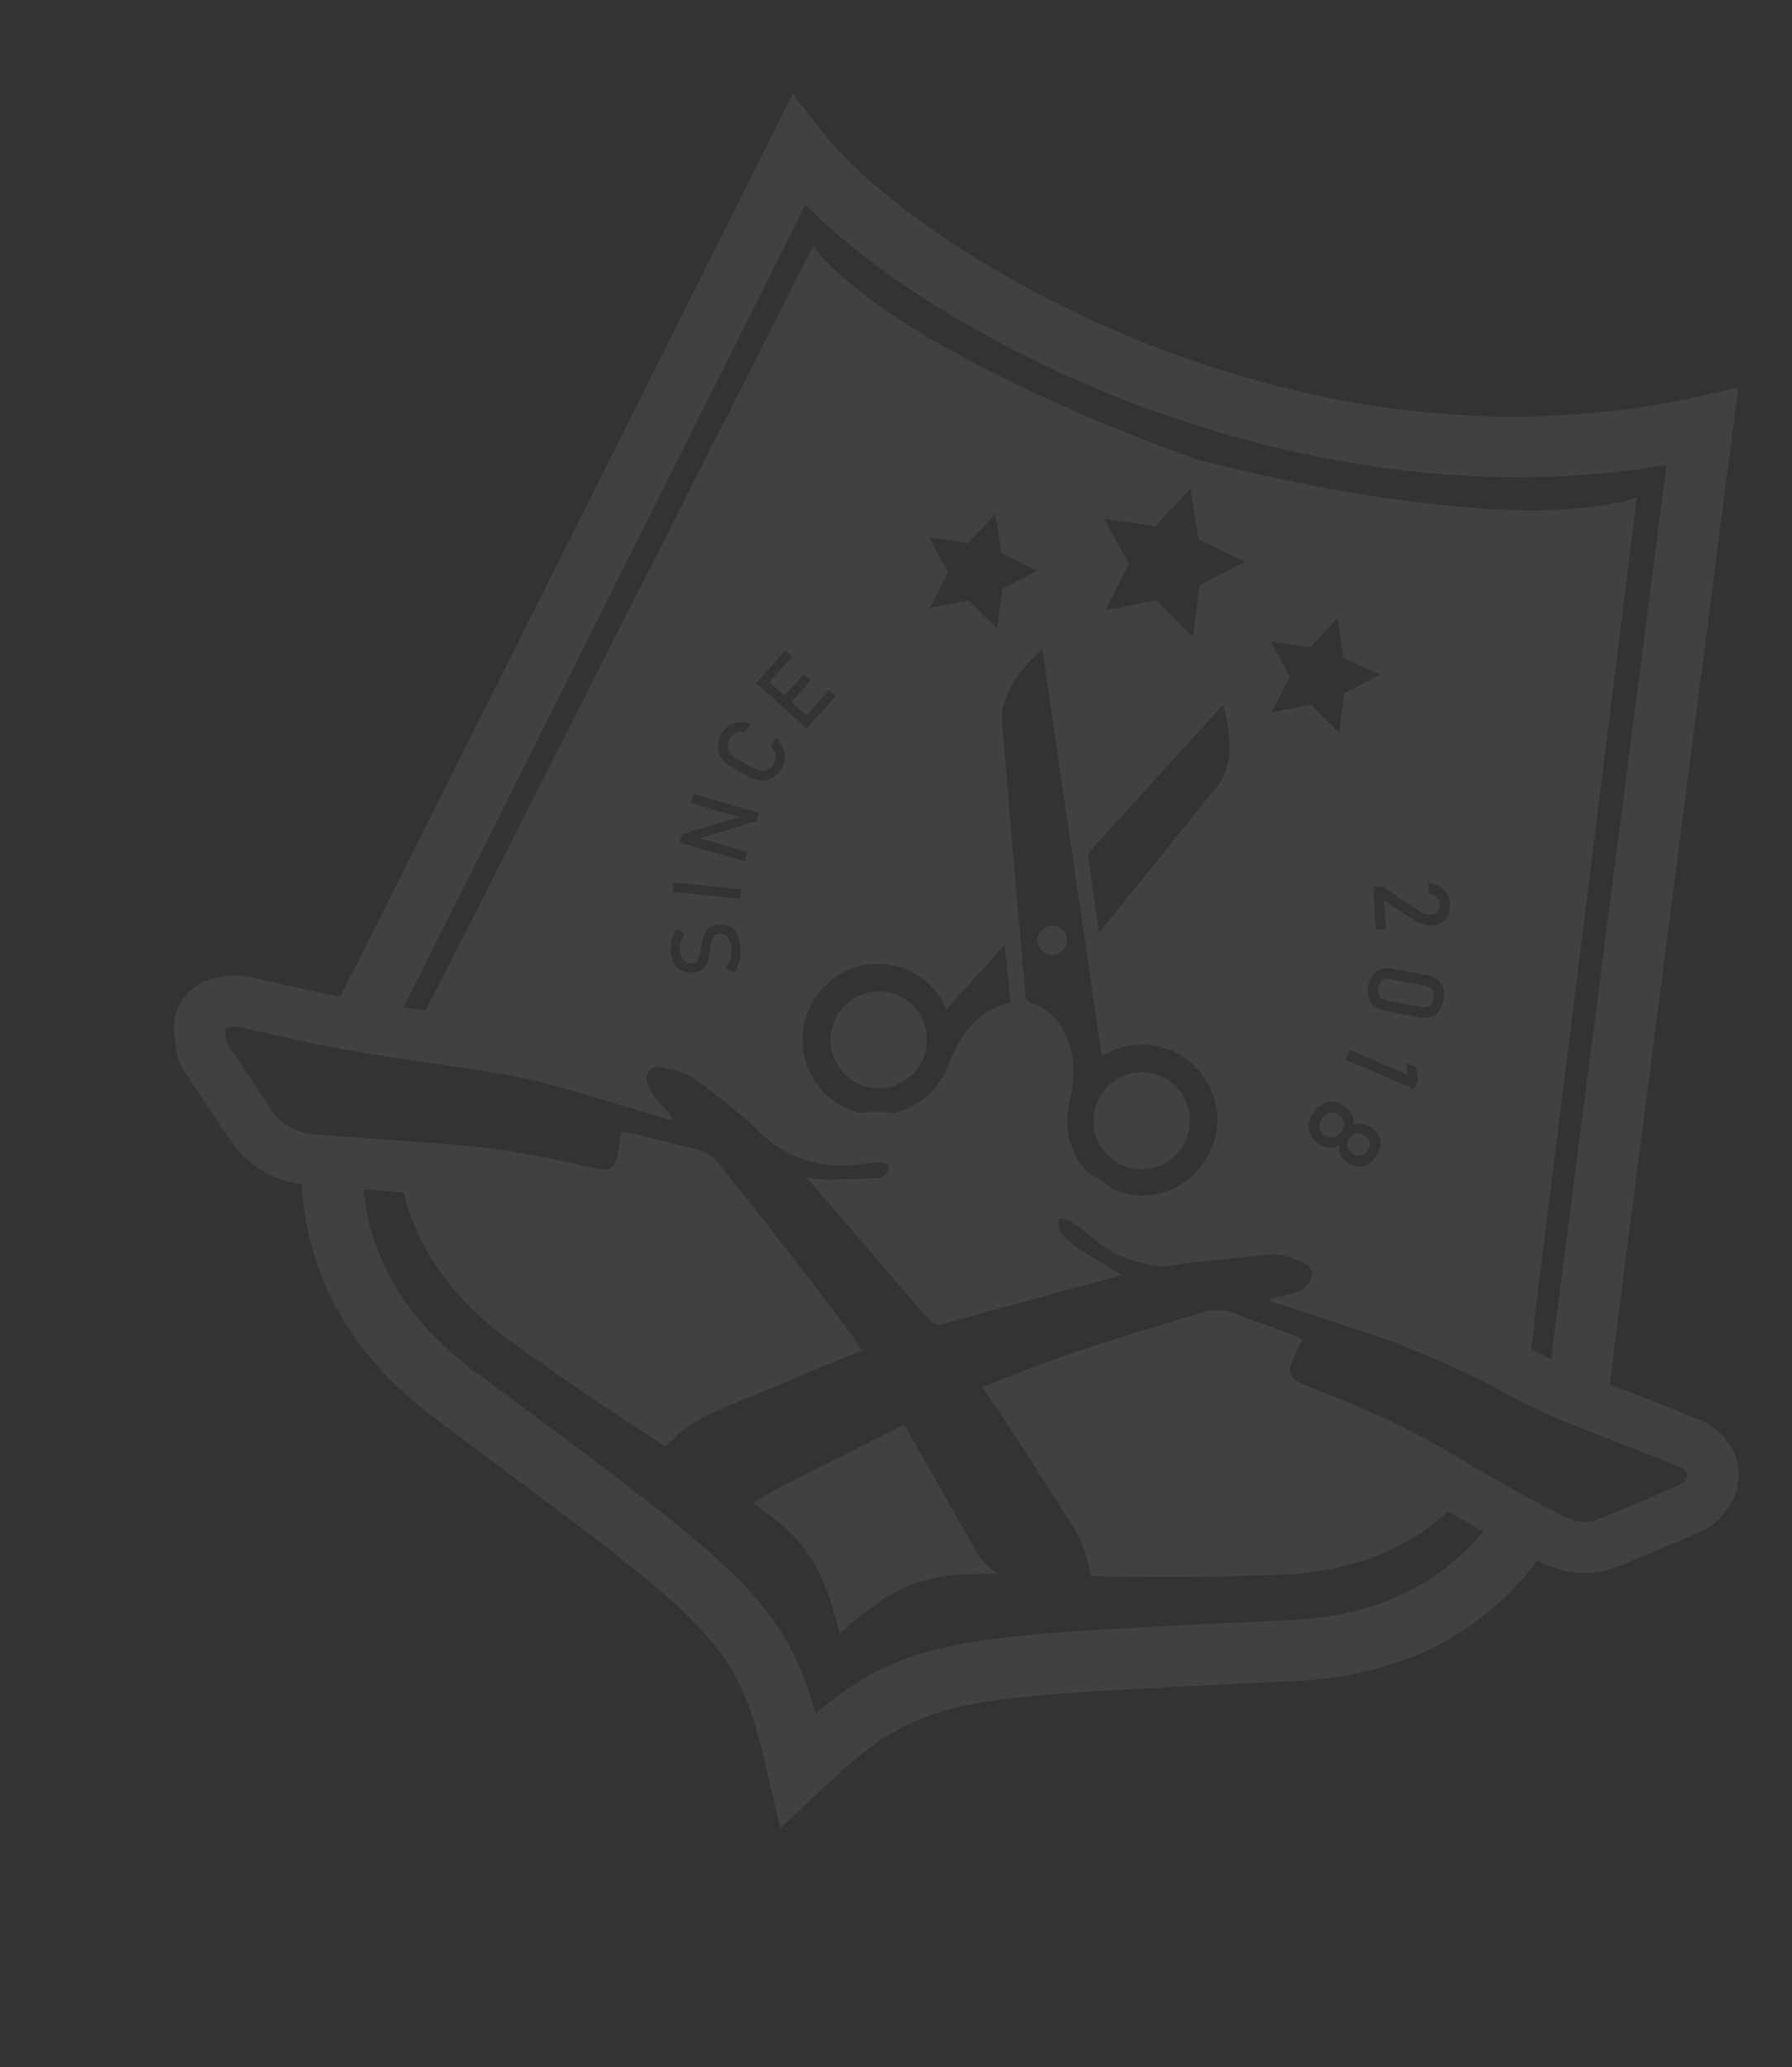 <?xml version="1.0" encoding="UTF-8"?> <svg xmlns="http://www.w3.org/2000/svg" width="898" height="1036" viewBox="0 0 898 1036" fill="none"><rect x="0" y="0" width="898" height="1036" fill="#333333" stroke="none"/> <path fill-rule="evenodd" clip-rule="evenodd" d="M871.33 739.941C871.775 726.071 861.662 715.584 851.457 711.429C839.27 706.485 826.501 701.456 812.491 696.108L806.651 693.851C807.888 686.263 808.33 680.924 808.471 678.919L871.119 194.224L849.897 198.937C646.566 243.89 456.945 123.757 412.099 66.139L397.203 46.99L177.313 486.234C176.309 487.977 173.703 492.624 170.517 499.572C163.878 498.262 157.217 496.771 150.335 495.231L150.331 495.23C148.555 494.833 146.764 494.432 144.955 494.03L144.82 494L144.819 494C138.075 492.472 131.317 490.942 124.582 489.584C119.812 488.644 114.897 488.705 110.146 489.764L109.638 489.884C106.281 490.297 103.037 491.373 100.093 493.051C97.15 494.729 94.565 496.975 92.489 499.66C90.413 502.345 88.886 505.414 87.998 508.692C87.109 511.969 86.876 515.389 87.312 518.754L87.495 520.048C87.665 521.609 87.877 523.148 88.092 524.705L88.095 524.726C88.162 525.214 88.23 525.703 88.296 526.195C88.906 530.51 90.575 534.603 93.152 538.105L99.42 547.48C104.535 555.05 109.771 562.871 114.759 570.51C121.251 580.661 131.149 588.139 142.666 591.598C145.463 592.449 148.321 593.086 151.215 593.504C153.39 632.086 169.785 674.887 218.055 710.921L240.29 727.51L240.302 727.519C362.351 818.471 369.654 823.912 385.001 890.427L390.992 916.26L410.39 898.132C460.269 851.531 469.366 851.095 621.388 843.814L621.404 843.813L649.196 842.497C709.629 839.541 747.201 812.971 770.514 782.017C771.2 782.374 771.9 782.716 772.623 783.068C772.799 783.154 772.977 783.241 773.157 783.329C775.652 784.578 778.245 785.62 780.91 786.445C791.112 789.583 802.106 788.941 811.896 784.636C815.106 783.217 818.373 781.904 821.595 780.608L821.596 780.608L822.522 780.236C825.374 779.119 828.197 777.947 830.952 776.8L834.13 775.462C840.373 772.857 846.811 770.159 853.246 767.078C861.868 762.861 870.849 752.882 871.33 739.941ZM203.822 501.635L204.181 501.057L403.502 102.671C474.948 174.097 654.659 263.439 835.122 233.078L777.967 675.508L777.847 676.847C777.817 677.343 777.744 678.88 777.485 681.324C774.427 679.824 771.387 678.269 768.4 676.639L767.275 676.036C768.173 670.989 768.754 665.891 769.013 660.772L820.24 249.528C750.036 270.784 600.368 230.428 600.368 230.428C600.368 230.428 453.736 180.327 407.36 123.481L220.167 493.155C217.588 497.461 215.28 501.924 213.257 506.519L202.038 504.837C202.824 503.309 203.432 502.289 203.72 501.807C203.76 501.739 203.794 501.682 203.822 501.635ZM721.525 453.198C721.517 452.519 721.376 451.847 721.11 451.223C720.844 450.599 720.457 450.033 719.973 449.56C718.885 448.616 717.502 448.086 716.063 448.06L715.762 442.617C717.721 442.743 719.63 443.279 721.368 444.191C722.882 445.012 724.151 446.223 725.045 447.699C725.947 449.275 726.45 451.051 726.51 452.87C726.671 454.836 726.39 456.814 725.686 458.658C725.059 460.225 723.961 461.558 722.545 462.469C720.97 463.399 719.186 463.908 717.362 463.945C715.941 464.009 714.521 463.808 713.174 463.355C711.657 462.871 710.214 462.179 708.887 461.297L693.576 451.286L694.355 465.484L689.369 465.766L688.22 444.606L692.774 444.345L710.875 456.43C711.86 457.101 712.931 457.634 714.059 458.014C715.033 458.361 716.063 458.52 717.097 458.482C717.737 458.486 718.372 458.353 718.958 458.092C719.544 457.83 720.069 457.447 720.496 456.967C721.31 455.89 721.679 454.539 721.525 453.198ZM658.418 557.38C659.592 555.671 661.148 554.261 662.961 553.263C664.58 552.388 666.416 552.003 668.245 552.155C670.155 552.347 671.974 553.061 673.504 554.219L674.001 554.585C675.504 555.667 676.695 557.127 677.456 558.82C678.233 560.452 678.522 562.277 678.287 564.073C679.657 563.414 681.182 563.149 682.691 563.307C684.228 563.463 685.695 564.032 686.935 564.955L687.657 565.481C689.149 566.509 690.331 567.928 691.077 569.583C691.761 571.166 691.977 572.914 691.7 574.62C691.367 576.526 690.588 578.327 689.427 579.874C688.348 581.467 686.904 582.778 685.216 583.695C683.694 584.51 681.968 584.86 680.252 584.702C678.454 584.511 676.741 583.835 675.296 582.746L674.56 582.215C673.271 581.323 672.263 580.082 671.65 578.636C671.034 577.239 670.82 575.696 671.032 574.181C669.401 574.976 667.579 575.29 665.78 575.086C663.935 574.922 662.17 574.256 660.676 573.16L660.175 572.809C658.59 571.721 657.338 570.211 656.56 568.449C655.837 566.757 655.619 564.89 655.934 563.074C656.309 561.014 657.158 559.069 658.413 557.394L658.418 557.38ZM674.246 531.052L676.318 526.211L705.457 538.731L704.552 532.522L709.545 534.658L710.66 540.977L708.588 545.818L674.246 531.052ZM719.006 508.603C717.78 509.34 716.421 509.825 715.008 510.029C713.595 510.233 712.156 510.152 710.776 509.791L694.1 506.596C692.687 506.412 691.326 505.948 690.095 505.231C688.864 504.514 687.788 503.558 686.929 502.419C685.579 499.852 685.145 496.897 685.698 494.043C686.251 491.189 687.758 488.608 689.97 486.727C691.192 485.994 692.547 485.51 693.955 485.302C695.363 485.094 696.797 485.168 698.176 485.517L714.89 488.739C716.328 488.862 717.719 489.308 718.96 490.043C720.202 490.778 721.262 491.784 722.064 492.987C722.865 494.19 723.386 495.559 723.589 496.993C723.793 498.427 723.673 499.889 723.238 501.272C723.069 502.721 722.606 504.12 721.878 505.384C721.149 506.647 720.17 507.748 719.002 508.617L719.006 508.603ZM671.115 367.248L656.978 353.193L637.401 356.955L646.33 339.071L636.78 321.554L656.482 324.511L670.142 309.921L673.339 329.657L691.333 338.208L673.613 347.4L671.115 367.248ZM465.496 269.309L485.198 272.266L498.789 257.655L501.985 277.391L519.979 285.942L502.26 295.134L499.716 314.983L485.578 300.928L466.001 304.691L475.115 286.801L465.496 269.309ZM432.602 483.778C440.333 482.281 448.33 483.239 455.48 486.518C462.631 489.797 468.581 495.235 472.501 502.075C472.794 502.582 473.03 503.11 473.312 503.74L473.312 503.741C473.567 504.311 473.86 504.965 474.266 505.763C476.013 503.846 477.721 501.975 479.403 500.132L479.419 500.114C482.623 496.605 485.732 493.198 488.842 489.771C491.417 486.933 493.972 484.13 496.595 481.253L496.614 481.231L496.618 481.227C498.823 478.808 501.075 476.337 503.426 473.751C503.939 478.582 504.43 483.25 504.916 487.866L504.921 487.904C505.438 492.816 505.949 497.669 506.473 502.6C497.478 504.345 489.489 509.501 484.167 516.996C480.698 521.736 477.889 526.928 475.819 532.428C473.716 538.64 470.083 544.22 465.258 548.65C460.434 553.08 454.575 556.215 448.226 557.764C445.657 557.187 443.024 556.948 440.393 557.054C437.065 557.139 433.894 557.456 431.037 557.791C422.675 555.787 415.254 550.971 410.006 544.142C404.757 537.313 401.997 528.882 402.183 520.247C402.369 511.612 405.49 503.293 411.029 496.669C416.567 490.046 424.189 485.517 432.631 483.833L432.602 483.778ZM502.063 360.926C501.702 356.428 503.263 351.415 505.123 347.167C508.79 338.792 514.893 332.062 522.377 325.54C525.531 347.167 528.674 368.742 531.815 390.302C538.555 436.572 545.285 482.77 552.086 529.245C562.393 523.448 572.716 521.783 583.619 525.249C601.663 530.941 613.085 549.855 609.324 567.957C605.228 587.653 587.779 600.995 568.736 598.973C565.245 598.606 561.82 597.771 558.552 596.491C556.778 595.123 554.921 593.731 552.953 592.35C550.778 590.811 548.448 589.506 546.001 588.454C542.295 584.892 539.372 580.59 537.421 575.824C535.469 571.058 534.532 565.933 534.669 560.776C534.891 557.025 535.491 553.304 536.461 549.672C539.097 538.246 538.611 527.226 533.062 516.741C529.72 510.179 524.004 505.152 517.083 502.689C516.144 502.446 515.314 501.896 514.722 501.126C514.131 500.355 513.812 499.409 513.816 498.435C512.884 487.644 511.944 476.851 511.004 466.056C507.954 431.024 504.901 395.969 502.104 360.893L502.063 360.926ZM597.783 319.098L579.451 300.887L554.088 305.758L565.728 282.586L553.318 259.93L578.836 263.821L596.538 244.915L600.677 270.489L624.004 281.509L601.057 293.417L597.783 319.098ZM612.128 354.056C612.435 353.892 612.753 353.749 613.08 353.628C613.307 354.647 613.55 355.655 613.791 356.658C614.326 358.885 614.854 361.082 615.196 363.295C616.549 372.071 616.971 380.808 613.026 389.145C612.224 390.844 611.225 392.443 610.05 393.908C590.712 417.942 571.342 441.945 551.941 465.918C551.796 466.094 551.639 466.255 551.387 466.514C551.218 466.687 551.007 466.904 550.728 467.199L550.169 463.39C548.459 451.743 546.818 440.562 545.277 429.375C545.246 428.293 545.627 427.239 546.344 426.429C568.268 402.268 590.196 378.143 612.128 354.056ZM366.477 475.425C366.464 473.408 365.857 471.441 364.733 469.771C364.28 469.143 363.669 468.648 362.963 468.336C362.256 468.023 361.479 467.905 360.711 467.993C359.685 468.003 358.7 468.401 357.951 469.107C357.274 469.8 356.795 470.662 356.565 471.604C356.245 472.867 356.015 474.151 355.879 475.447C355.869 475.469 355.86 475.491 355.853 475.514C355.849 475.526 355.846 475.538 355.842 475.551C355.838 475.567 355.835 475.584 355.832 475.6C355.831 475.65 355.816 475.699 355.789 475.74L355.756 476.097C355.58 478.008 355.256 479.903 354.787 481.764C354.364 483.257 353.512 484.592 352.337 485.603C350.781 486.828 348.863 487.496 346.888 487.502C344.998 487.68 343.099 487.313 341.413 486.442C339.818 485.55 338.54 484.182 337.754 482.527C336.3 479.377 335.786 475.869 336.273 472.427C336.518 471.231 336.875 470.06 337.34 468.931C337.813 467.706 338.402 466.529 339.098 465.416L343.063 467.88C342.251 469.123 341.613 470.472 341.169 471.889C340.785 473.161 340.631 474.492 340.716 475.817C340.721 477.735 341.329 479.6 342.451 481.148C342.931 481.747 343.555 482.215 344.265 482.506C344.974 482.797 345.746 482.903 346.508 482.814C347.011 482.807 347.509 482.698 347.97 482.495C348.432 482.292 348.849 481.999 349.197 481.632C349.858 480.876 350.32 479.965 350.538 478.984C350.86 477.6 351.105 476.2 351.271 474.789C351.284 474.727 351.302 474.666 351.326 474.607C351.334 474.549 351.352 474.492 351.378 474.439C351.407 474.362 351.431 474.282 351.45 474.202L351.527 473.95C351.745 472.16 352.136 470.395 352.695 468.68C353.186 467.244 354.075 465.977 355.255 465.028C356.759 463.908 358.576 463.296 360.446 463.279C362.322 463.095 364.208 463.484 365.857 464.396C367.448 465.344 368.716 466.754 369.491 468.441C370.448 470.545 370.984 472.818 371.071 475.131C371.181 476.7 371.128 478.278 370.912 479.837C370.698 481.29 370.31 482.711 369.757 484.071C369.212 485.397 368.508 486.65 367.658 487.804L363.812 485.1C364.833 483.765 365.595 482.25 366.058 480.634C366.496 478.934 366.638 477.172 366.477 475.425ZM346.241 402.539L347.555 397.987L380.234 407.382L378.953 411.578L350.469 420.144L374.517 427.057L373.212 431.628L340.533 422.233L341.814 418.037L370.679 409.572L346.241 402.539ZM364.667 373.886C364.739 375.156 365.168 376.378 365.903 377.413C366.767 378.59 367.878 379.56 369.159 380.256L377.279 384.861C378.554 385.604 379.983 386.041 381.455 386.136C382.72 386.257 383.994 386.003 385.118 385.404C386.246 384.778 387.172 383.84 387.784 382.701C388.259 381.838 388.55 380.885 388.638 379.904C388.733 378.863 388.59 377.815 388.219 376.84C387.815 375.799 387.187 374.861 386.38 374.092L388.81 369.82C390.302 371.067 391.498 372.634 392.31 374.405C393.084 376.076 393.443 377.911 393.355 379.754C393.251 381.62 392.697 383.434 391.742 385.041C390.701 386.967 389.159 388.573 387.28 389.687C385.486 390.731 383.431 391.23 381.363 391.123C379.058 390.993 376.819 390.309 374.835 389.13L366.7 384.521C364.669 383.416 362.933 381.838 361.638 379.918C360.483 378.195 359.853 376.169 359.826 374.09C359.852 372.062 360.359 370.069 361.306 368.276C362.254 366.483 363.613 364.941 365.271 363.78C366.808 362.763 368.566 362.135 370.395 361.95C372.332 361.752 374.287 361.984 376.123 362.629L373.706 366.906C372.658 366.639 371.563 366.603 370.498 366.798C369.461 366.973 368.475 367.377 367.611 367.98C366.667 368.635 365.901 369.518 365.385 370.547C364.869 371.575 364.619 372.717 364.657 373.867L364.667 373.886ZM371.372 445.683L370.878 450.44L337.033 446.958L337.526 442.2L371.372 445.683ZM405.855 363.434L404.308 365.163L379.021 342.368L380.569 340.639L382.21 338.801L393.648 326.009L397.024 329.058L385.521 341.814L393.19 348.742L402.88 337.94L406.26 340.975L396.549 351.847L404.048 358.586L415.482 345.808L418.862 348.843L407.354 361.613L405.855 363.434ZM842.311 743.879C836.597 746.599 830.733 749.066 824.931 751.506L824.91 751.515C823.686 752.03 822.464 752.544 821.247 753.059C818.548 754.198 815.846 755.287 813.149 756.375C809.352 757.906 805.566 759.433 801.815 761.086C797.602 762.996 792.839 763.279 788.44 761.88C787.094 761.449 785.779 760.925 784.505 760.312C775.49 755.847 766.624 751.092 757.838 746.177C752.88 743.41 747.947 740.594 743.039 737.73C736.416 733.904 729.837 730.03 723.259 726.156C706.856 716.701 689.788 708.455 672.19 701.484C670.449 700.788 668.714 700.097 666.981 699.407C662.598 697.663 658.23 695.924 653.819 694.117C652.902 693.77 652.011 693.355 651.155 692.876C646.513 690.434 645.34 687.446 647.369 682.546C648.241 680.467 649.233 678.458 650.224 676.451L650.225 676.449C650.571 675.749 650.917 675.048 651.257 674.346C651.518 673.808 651.747 673.241 652.001 672.612L652.002 672.611C652.189 672.148 652.389 671.652 652.626 671.109C651.405 670.604 650.228 670.096 649.073 669.597L649.071 669.596C647.033 668.717 645.064 667.867 643.041 667.113C638.228 665.328 633.346 663.625 628.502 661.935L628.498 661.934L628.259 661.851C627.914 661.725 627.569 661.6 627.224 661.476C626.943 661.374 626.663 661.273 626.382 661.173L626.381 661.172C624.171 660.377 621.966 659.584 619.823 658.679C618.12 657.976 616.353 657.436 614.547 657.068C613.779 656.892 613.001 656.761 612.216 656.678C609.213 656.288 606.16 656.55 603.263 657.446C599.578 658.573 595.892 659.698 592.206 660.822C573.671 666.474 555.129 672.13 536.774 678.246C527.198 681.449 517.772 685.183 508.351 688.915L508.347 688.916C503.663 690.771 498.981 692.626 494.281 694.415C494.105 694.478 493.929 694.537 493.746 694.598C493.255 694.763 492.717 694.943 492.003 695.249C493.127 696.827 494.228 698.339 495.304 699.816C497.451 702.763 499.496 705.57 501.413 708.488C507.854 718.429 514.254 728.417 520.655 738.408C525.016 745.215 529.379 752.023 533.755 758.817C538.167 765.699 542.541 772.554 544.589 780.702C544.974 782.18 546.236 787.32 546.591 789.844C570.334 790.381 600.408 790.663 639.674 789.349C679.198 788.037 706.67 774.911 725.763 757.531C731.551 760.903 737.399 764.278 743.31 767.597C724.1 790.645 694.211 809.591 647.87 811.85L620.193 813.186L620.133 813.188C482.464 819.778 453.574 821.161 408.756 858.721C392.557 802.56 369.358 785.268 258.912 702.945L258.911 702.944L258.789 702.854L236.591 686.292C199.338 658.483 185.168 625.993 182.119 596.104L193.921 596.97L202.287 597.582C208.312 622.708 223.826 649.002 255.939 672.215C288.052 695.428 313.423 712.163 333.545 724.957C333.79 724.708 334.044 724.444 334.305 724.173L334.307 724.171L334.308 724.171C335.155 723.291 336.081 722.33 337.018 721.507L337.406 721.732C337.91 720.913 338.509 720.157 339.189 719.479C339.242 719.429 339.294 719.379 339.346 719.328C339.576 719.108 339.813 718.88 340.081 718.65C340.246 718.51 340.321 718.441 340.376 718.389L340.377 718.388C340.432 718.337 340.469 718.302 340.56 718.231C340.74 718.087 340.79 718.026 340.912 717.925C349.497 711.022 359.445 706.913 369.421 702.793L369.456 702.778C369.99 702.558 370.525 702.337 371.06 702.115C390.607 693.915 410.19 685.761 429.81 677.653L431.796 676.731C431.184 675.792 430.588 674.859 429.998 673.935L429.996 673.931C428.306 671.287 426.663 668.715 424.834 666.288C412.335 649.858 399.85 633.479 387.207 617.173C382.023 610.525 376.745 603.938 371.465 597.349L371.459 597.341L371.458 597.34C367.562 592.478 363.664 587.614 359.802 582.723C358.651 581.27 357.301 579.987 355.791 578.915C355.562 578.753 355.321 578.608 355.071 578.481C353.773 577.654 352.367 577.009 350.894 576.563L350.017 576.296C339.34 573.594 328.688 570.941 317.992 568.277L317.937 568.264L315.819 567.736C314.371 567.451 312.907 567.254 311.434 567.147C311.013 569.629 310.624 572.036 310.238 574.419L310.237 574.423L310.235 574.435C310.082 575.381 309.929 576.324 309.775 577.266C308.551 585.164 305.557 587.247 297.691 585.396C277.178 580.662 256.532 576.362 235.602 574.437C223.443 573.294 211.266 572.405 199.1 571.535L182.115 570.294L178.41 570.019C176.281 569.861 174.151 569.722 172.021 569.583L172.015 569.583C166.986 569.256 161.954 568.928 156.92 568.336C155.28 568.158 153.652 567.88 152.045 567.505L150.472 567.025C149.79 566.817 149.08 566.6 148.414 566.29C146.984 565.804 145.605 565.178 144.298 564.422C141.06 562.453 138.32 559.759 136.292 556.55C130.041 546.855 123.588 537.346 117.107 527.796C116.029 526.207 114.95 524.617 113.871 523.025C113.733 522.886 113.623 522.723 113.546 522.543C113.381 521.341 113.23 520.131 113.08 518.921L113.079 518.915L113.078 518.908C112.927 517.698 112.776 516.489 112.612 515.286C113.293 515.21 113.987 515.079 114.682 514.947C116.238 514.653 117.801 514.357 119.248 514.682C126.119 516.102 132.973 517.642 139.826 519.182L139.829 519.183C146.88 520.768 153.932 522.353 161.004 523.806C165.03 524.623 169.048 525.421 173.076 526.131C179.071 527.197 185.077 528.194 191.093 529.124C195.463 529.795 199.827 530.455 204.185 531.102C208 531.671 211.817 532.231 215.635 532.79L215.636 532.791C224.358 534.07 233.081 535.349 241.771 536.736C252.526 538.273 263.193 540.366 273.73 543.007C287.384 546.736 300.94 550.807 314.481 554.874L314.488 554.876C320.739 556.753 326.987 558.63 333.239 560.471C334.084 560.729 334.955 560.9 335.805 561.067C336.034 561.112 336.261 561.156 336.486 561.202C336.66 560.98 336.83 560.772 336.987 560.606C336.536 559.775 336.034 558.973 335.483 558.205C334.512 557.059 333.509 555.944 332.506 554.83L332.505 554.829C330.909 553.056 329.316 551.285 327.856 549.394C326.343 547.382 325.19 545.121 324.448 542.712C323.089 537.893 326.32 533.788 331.131 534.829C333.992 535.427 337.006 536.072 339.831 536.935C342.637 537.704 345.295 538.934 347.698 540.575C359.252 548.59 370.183 557.473 380.399 567.147C387.059 573.84 395.232 578.821 404.224 581.668C412.072 583.959 420.299 584.662 428.428 583.736C429.595 583.62 430.764 583.492 431.933 583.364C435.004 583.027 438.081 582.689 441.167 582.58C441.811 582.558 442.453 582.646 443.067 582.838C443.939 583.037 444.713 583.538 445.252 584.255C445.336 585.011 445.247 585.776 444.991 586.493C444.735 587.21 444.32 587.859 443.776 588.391C442.519 589.582 440.902 590.316 439.183 590.475C430.464 590.871 421.708 591.042 412.982 591.114C410.026 590.953 407.085 590.596 404.177 590.047C404.739 590.732 405.245 591.357 405.715 591.938C406.816 593.298 407.725 594.42 408.702 595.511C427.565 617.364 446.427 639.223 465.287 661.085C465.757 661.66 466.304 662.167 466.912 662.591C467.428 663.007 468.021 663.318 468.657 663.505C469.307 663.711 469.991 663.79 470.671 663.738C471.452 663.733 472.229 663.61 472.974 663.371C501.664 655.494 530.362 647.692 559.068 639.963L559.662 639.762C560.085 639.637 560.565 639.462 561.1 639.238C561.428 639.148 561.749 639.031 562.059 638.889C558.684 636.834 555.805 635.099 552.941 633.414C551.537 632.56 550.122 631.726 548.707 630.892L548.705 630.89C545.853 629.209 543.003 627.529 540.25 625.687C537.604 623.748 535.115 621.602 532.805 619.27C530.294 616.975 529.794 614.177 531.22 610.255C531.994 610.581 532.794 610.857 533.589 611.13C535.232 611.696 536.852 612.254 538.164 613.231C540.655 615.003 543.071 616.896 545.488 618.792L545.489 618.792L545.49 618.793C548.737 621.338 551.989 623.887 555.433 626.148C559.225 628.581 563.349 630.453 567.676 631.705C571.663 632.869 575.718 633.785 579.818 634.449C582.977 635 586.352 634.417 589.726 633.834C591.228 633.574 592.73 633.315 594.213 633.155C604.276 632.066 614.33 631.008 624.378 629.95C627.953 629.574 631.528 629.197 635.102 628.82C636.019 628.727 636.941 628.687 637.862 628.699C639.681 628.773 641.491 628.998 643.272 629.372C643.71 629.506 644.145 629.612 644.58 629.718L644.581 629.719C645.017 629.825 645.453 629.931 645.891 630.065C648.348 630.854 650.755 631.788 653.102 632.863C658.351 635.107 658.786 639.964 654.863 644.24C652.222 647.167 648.659 648.005 645.112 648.838L644.728 648.929L636.465 651.07C636.455 651.327 636.463 651.585 636.489 651.841C637.032 652.145 637.599 652.405 638.184 652.619C643.169 654.247 648.152 655.882 653.135 657.518C663.104 660.789 673.073 664.06 683.057 667.281C708.371 675.697 732.867 686.399 756.245 699.257C757.775 700.076 759.306 700.894 760.849 701.671C764.794 703.701 768.774 705.62 772.779 707.454C782.015 711.695 791.429 715.502 800.921 719.103L803.259 720.016C816.115 724.96 828.944 730.008 841.746 735.16C843.416 735.822 845.757 737.775 845.719 739.094C845.536 740.093 845.136 741.04 844.547 741.868C843.957 742.695 843.194 743.381 842.311 743.879ZM717.696 496.022C716.712 494.874 715.339 494.134 713.842 493.943L697.128 490.721C695.663 490.339 694.107 490.524 692.769 491.241C691.623 492.207 690.841 493.539 690.554 495.013C690.268 496.487 690.494 498.014 691.195 499.337C692.182 500.522 693.585 501.279 695.115 501.452L711.815 504.669C713.281 505.06 714.84 504.881 716.183 504.168C717.327 503.193 718.106 501.855 718.392 500.377C718.677 498.899 718.451 497.368 717.752 496.039L717.696 496.022ZM525.288 464.144C526.697 463.739 528.193 463.763 529.586 464.212C531.419 464.85 532.935 466.17 533.823 467.901C534.71 469.632 534.901 471.64 534.356 473.512C533.912 474.914 533.064 476.154 531.919 477.074C530.774 477.995 529.384 478.553 527.924 478.68C526.465 478.807 525.002 478.496 523.721 477.786C522.44 477.077 521.398 476.001 520.728 474.695C520.059 473.389 519.791 471.912 519.959 470.451C520.126 468.99 520.722 467.61 521.671 466.487C522.62 465.365 523.878 464.549 525.288 464.144ZM428.899 499.847C434.453 496.827 440.958 496.104 447.024 497.833C450.122 498.716 453.011 500.213 455.522 502.235C458.032 504.257 460.113 506.764 461.642 509.608C463.171 512.452 464.117 515.576 464.425 518.796C464.732 522.015 464.395 525.266 463.434 528.357C462.472 531.447 460.905 534.315 458.824 536.791C456.744 539.268 454.192 541.303 451.32 542.777C448.447 544.251 445.311 545.134 442.097 545.374C438.882 545.615 435.654 545.207 432.602 544.176C426.627 542.157 421.681 537.87 418.821 532.231C415.961 526.592 415.414 520.048 417.297 513.997C419.18 507.945 423.344 502.867 428.899 499.847ZM595.327 568.387C597.087 562.295 596.406 555.76 593.428 550.18C590.45 544.599 585.412 540.415 579.391 538.523C573.371 536.631 566.846 537.181 561.212 540.056C555.577 542.93 551.281 547.901 549.242 553.905C548.201 556.968 547.781 560.207 548.005 563.433C548.229 566.658 549.093 569.804 550.546 572.686C551.999 575.568 554.012 578.128 556.467 580.215C558.922 582.303 561.769 583.875 564.84 584.84C567.912 585.806 571.147 586.144 574.354 585.836C577.561 585.528 580.677 584.58 583.517 583.047C586.357 581.514 588.865 579.428 590.893 576.91C592.921 574.392 594.429 571.494 595.327 568.387ZM670.998 558.939C671.869 559.55 672.566 560.379 673.018 561.345C673.44 562.273 673.585 563.305 673.435 564.316C673.258 565.421 672.813 566.467 672.14 567.361C671.504 568.28 670.658 569.034 669.673 569.559C668.777 570.024 667.766 570.22 666.762 570.122C665.712 570.007 664.714 569.607 663.874 568.965L663.574 568.752C662.712 568.158 662.026 567.341 661.588 566.387C661.182 565.464 661.055 564.442 661.222 563.447C661.4 562.341 661.844 561.296 662.517 560.402C663.152 559.48 663.993 558.721 664.974 558.186C665.861 557.721 666.862 557.522 667.857 557.613C668.884 557.716 669.861 558.099 670.684 558.721L670.998 558.939ZM684.078 569.391C684.879 569.948 685.524 570.703 685.95 571.583C686.35 572.401 686.503 573.32 686.391 574.225C686.249 575.185 685.872 576.094 685.294 576.872C684.763 577.671 684.041 578.323 683.193 578.769C682.382 579.167 681.474 579.32 680.579 579.209C679.596 579.083 678.663 578.704 677.871 578.107L677.572 577.893C676.741 577.32 676.067 576.546 675.611 575.643C675.197 574.821 675.035 573.894 675.146 572.979C675.285 572.015 675.654 571.099 676.221 570.309C676.788 569.518 677.537 568.877 678.404 568.439C679.234 568.048 680.16 567.91 681.066 568.043C682.045 568.188 682.973 568.576 683.764 569.173L684.078 569.391ZM469.617 790.601C478.128 789.041 487.712 788.603 499.776 788.662C499.101 788.093 497.978 787.194 497.155 786.652C496.952 786.486 496.761 786.305 496.583 786.113C493.612 783.658 491.101 780.691 489.168 777.351C480.534 762.317 471.985 747.224 463.447 732.15C460.529 726.999 457.613 721.851 454.695 716.708C454.401 716.203 454.105 715.719 453.79 715.204C453.571 714.845 453.342 714.471 453.098 714.064C451.655 714.795 450.237 715.481 448.838 716.157C447.864 716.627 446.899 717.094 445.942 717.567L444.123 718.541L442.192 719.481C436.526 722.344 430.862 725.212 425.199 728.081C412.95 734.284 400.7 740.488 388.417 746.639C387.16 747.241 385.11 748.526 382.839 749.951C381.374 750.869 379.818 751.845 378.324 752.731L377.325 753.313C403.193 771.164 411.891 783.345 420.826 818.578C439.331 802.027 451.712 794.37 467.77 790.97L467.832 791.065L469.617 790.601Z" fill="white" fill-opacity="0.07"></path> </svg> 